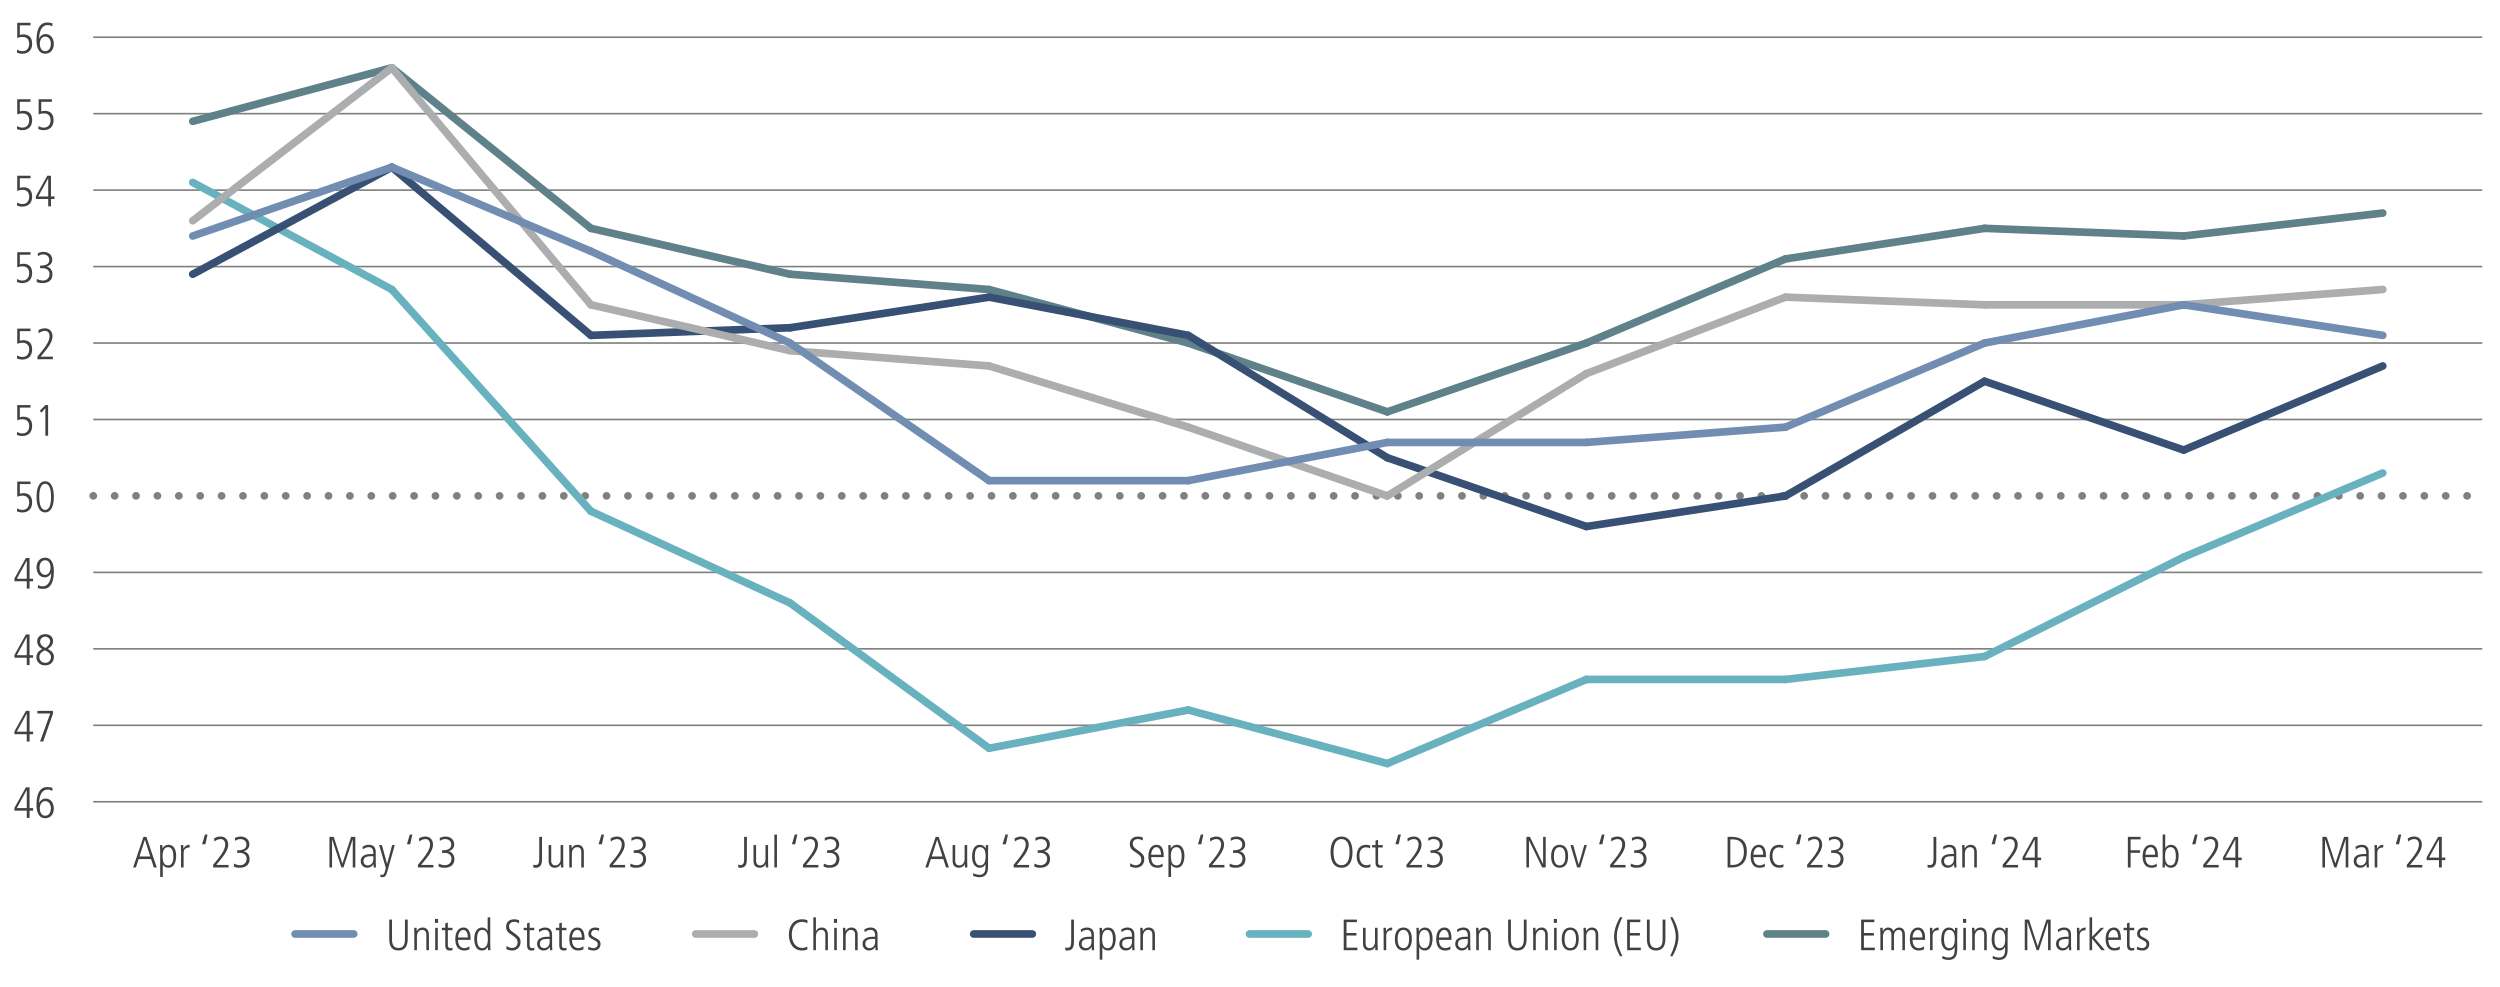 <?xml version="1.0" encoding="utf-8"?>
<!-- Generator: Adobe Illustrator 28.0.0, SVG Export Plug-In . SVG Version: 6.00 Build 0)  -->
<svg version="1.1" id="Layer_1" xmlns="http://www.w3.org/2000/svg" xmlns:xlink="http://www.w3.org/1999/xlink" x="0px" y="0px"
	 viewBox="0 0 1140 450" style="enable-background:new 0 0 1140 450;" xml:space="preserve">
<style type="text/css">
	
		.st0{fill:none;stroke:#808080;stroke-width:3.5;stroke-linecap:round;stroke-miterlimit:10;stroke-dasharray:0.024,9.728,0.024,9.728;}
	.st1{fill:none;}
	.st2{enable-background:new    ;}
	.st3{fill:#414042;}
	.st4{fill:none;stroke:#808080;stroke-width:0.75;stroke-miterlimit:10;}
	.st5{fill:none;stroke:#5E818A;stroke-width:3.5;stroke-linecap:round;stroke-miterlimit:10;}
	.st6{fill:none;stroke:#68B1BE;stroke-width:3.5;stroke-linecap:round;stroke-miterlimit:10;}
	.st7{fill:none;stroke:#375073;stroke-width:3.5;stroke-linecap:round;stroke-miterlimit:10;}
	.st8{fill:none;stroke:#ACADAF;stroke-width:3.5;stroke-linecap:round;stroke-miterlimit:10;}
	.st9{fill:none;stroke:#718DB1;stroke-width:3.5;stroke-linecap:round;stroke-miterlimit:10;}
</style>
<g id="Chart">
	<line class="st0" x1="42.52" y1="226.11" x2="1131.8" y2="226.11"/>
	<g>
		<g>
			<line class="st1" x1="42.5" y1="365.6" x2="1131.93" y2="365.6"/>
			<g>
				<g>
					<line class="st1" x1="42.5" y1="365.6" x2="42.5" y2="356.88"/>
					<line class="st1" x1="133.29" y1="365.6" x2="133.29" y2="356.88"/>
					<line class="st1" x1="224.08" y1="365.6" x2="224.08" y2="356.88"/>
					<line class="st1" x1="314.86" y1="365.6" x2="314.86" y2="356.88"/>
					<line class="st1" x1="405.65" y1="365.6" x2="405.65" y2="356.88"/>
					<line class="st1" x1="496.43" y1="365.6" x2="496.43" y2="356.88"/>
					<line class="st1" x1="587.22" y1="365.6" x2="587.22" y2="356.88"/>
					<line class="st1" x1="678" y1="365.6" x2="678" y2="356.88"/>
					<line class="st1" x1="768.79" y1="365.6" x2="768.79" y2="356.88"/>
					<line class="st1" x1="859.57" y1="365.6" x2="859.57" y2="356.88"/>
					<line class="st1" x1="950.36" y1="365.6" x2="950.36" y2="356.88"/>
					<line class="st1" x1="1041.14" y1="365.6" x2="1041.14" y2="356.88"/>
					<line class="st1" x1="1131.93" y1="365.6" x2="1131.93" y2="356.88"/>
				</g>
			</g>
		</g>
		<g>
			<g>
				<g class="st2">
					<path class="st3" d="M12.21,372.99v-3.34H6.58v-1.26l5.23-9.36h1.67v9.46h1.61v1.16h-1.61v3.34H12.21z M12.21,360.27h-0.04
						l-4.5,8.22h4.54V360.27z"/>
					<path class="st3" d="M17.87,366.11c0.51-1.18,1.63-1.96,2.95-1.96c2.4,0,3.72,2.12,3.72,4.58c0,2.4-1.42,4.4-3.95,4.4
						c-2.54,0-3.95-2.2-3.95-6.2c0-5.44,1.77-8.04,4.96-8.04c0.75,0,1.63,0.16,2.34,0.38l-0.1,1.4c-0.92-0.5-1.44-0.62-2.12-0.62
						c-2.38,0-3.76,2.24-3.91,6.06H17.87z M23.2,368.55c0-1.66-0.89-3.24-2.6-3.24c-1.38,0-2.44,1.28-2.44,3.26
						c0,2.18,1,3.4,2.44,3.4C22.12,371.97,23.2,370.73,23.2,368.55z"/>
				</g>
				<g class="st2">
					<path class="st3" d="M12.21,338.13v-3.34H6.58v-1.26l5.23-9.36h1.67v9.46h1.61v1.16h-1.61v3.34H12.21z M12.21,325.41h-0.04
						l-4.5,8.22h4.54V325.41z"/>
					<path class="st3" d="M18.28,338.13l4.62-12.8h-5.86v-1.16h7.12v1.22l-4.45,12.74H18.28z"/>
				</g>
				<g class="st2">
					<path class="st3" d="M12.21,303.27v-3.34H6.58v-1.26l5.23-9.36h1.67v9.46h1.61v1.16h-1.61v3.34H12.21z M12.21,290.54h-0.04
						l-4.5,8.22h4.54V290.54z"/>
					<path class="st3" d="M24.58,299.57c0,1.86-1.18,3.84-4.01,3.84c-2.36,0-3.97-1.58-3.97-3.78c0-1.66,1.06-2.94,2.71-3.64
						c-1.55-0.82-2.36-2.06-2.36-3.56c0-2.08,1.73-3.26,3.68-3.26c2.3,0,3.58,1.38,3.58,3.2c0,1.28-0.57,2.32-2.42,3.58
						C23.99,297.04,24.58,298.15,24.58,299.57z M17.95,299.67c0,1.46,1.1,2.58,2.71,2.58c1.34,0,2.58-0.88,2.58-2.66
						c0-1.26-0.85-2.2-2.83-3.08C18.54,297.49,17.95,298.37,17.95,299.67z M22.87,292.42c0-1.2-1.02-2.1-2.32-2.1
						c-1.16,0-2.26,0.96-2.26,2.24c0,1.2,0.92,2.32,2.54,2.9C22.28,294.45,22.87,293.36,22.87,292.42z"/>
				</g>
				<g class="st2">
					<path class="st3" d="M12.21,268.4v-3.34H6.58v-1.26l5.23-9.36h1.67v9.46h1.61v1.16h-1.61v3.34H12.21z M12.21,255.68h-0.04
						l-4.5,8.22h4.54V255.68z"/>
					<path class="st3" d="M17.34,266.76c0.79,0.46,1.32,0.62,2.12,0.62c2.36,0,3.8-2.24,3.91-6.06h-0.04
						c-0.51,1.18-1.63,1.96-2.95,1.96c-2.4,0-3.72-2.12-3.72-4.58c0-2.48,1.48-4.4,3.95-4.4c2.58,0,3.95,2.22,3.95,6.2
						c0,5.44-1.77,8.04-4.96,8.04c-0.75,0-1.63-0.16-2.34-0.38L17.34,266.76z M23.04,258.84c0-2.16-1-3.38-2.44-3.38
						c-1.53,0-2.6,1.26-2.6,3.42c0,1.66,0.88,3.24,2.6,3.24C22,262.12,23.04,260.84,23.04,258.84z"/>
				</g>
				<g class="st2">
					<path class="st3" d="M7.78,231.8c0.75,0.48,1.63,0.72,2.44,0.72c1.93,0,3.09-1.34,3.09-3.42c0-1.9-1.06-3.08-3.09-3.08
						c-0.83,0-1.46,0.12-2.36,0.5v-6.94h6.04v1.16H9.04v4.4c0.39-0.14,1-0.28,1.57-0.28c2.66,0,4.05,1.46,4.05,4.24
						c0,2.82-1.65,4.58-4.5,4.58c-0.87,0-1.51-0.12-2.44-0.54L7.78,231.8z"/>
					<path class="st3" d="M16.65,226.56c0-4.42,1.4-7.12,3.95-7.12c2.58,0,3.95,2.72,3.95,7.12c0,4.4-1.4,7.12-3.95,7.12
						C18.05,233.68,16.65,230.96,16.65,226.56z M23.28,226.56c0-3.92-0.92-5.96-2.69-5.96c-1.71,0-2.68,1.98-2.68,5.96
						c0,3.94,0.98,5.96,2.68,5.96C22.32,232.52,23.28,230.5,23.28,226.56z"/>
				</g>
				<g class="st2">
					<path class="st3" d="M7.78,196.94c0.75,0.48,1.63,0.72,2.44,0.72c1.93,0,3.09-1.34,3.09-3.42c0-1.9-1.06-3.08-3.09-3.08
						c-0.83,0-1.46,0.12-2.36,0.5v-6.94h6.04v1.16H9.04v4.4c0.39-0.14,1-0.28,1.57-0.28c2.66,0,4.05,1.46,4.05,4.24
						c0,2.82-1.65,4.58-4.5,4.58c-0.87,0-1.51-0.12-2.44-0.54L7.78,196.94z"/>
					<path class="st3" d="M20.68,198.68v-12.56l-1.83,2.08l-0.69-0.92l2.52-2.56h1.26v13.96H20.68z"/>
				</g>
				<g class="st2">
					<path class="st3" d="M7.78,162.07c0.75,0.48,1.63,0.72,2.44,0.72c1.93,0,3.09-1.34,3.09-3.42c0-1.9-1.06-3.08-3.09-3.08
						c-0.83,0-1.46,0.12-2.36,0.5v-6.94h6.04v1.16H9.04v4.4c0.39-0.14,1-0.28,1.57-0.28c2.66,0,4.05,1.46,4.05,4.24
						c0,2.82-1.65,4.58-4.5,4.58c-0.87,0-1.51-0.12-2.44-0.54L7.78,162.07z"/>
					<path class="st3" d="M17.08,163.81v-1.22l2.2-2.68c2.01-2.46,3.32-4.76,3.32-6.54c0-1.6-0.77-2.5-2.22-2.5
						c-0.87,0-1.95,0.48-2.71,1.1l-0.18-1.38c0.98-0.62,1.95-0.88,2.99-0.88c2.14,0,3.46,1.5,3.46,3.66c0,1.76-0.87,3.72-3.64,7.1
						l-1.79,2.18h5.61v1.16H17.08z"/>
				</g>
				<g class="st2">
					<path class="st3" d="M7.78,127.21c0.75,0.48,1.63,0.72,2.44,0.72c1.93,0,3.09-1.34,3.09-3.42c0-1.9-1.06-3.08-3.09-3.08
						c-0.83,0-1.46,0.12-2.36,0.5v-6.94h6.04v1.16H9.04v4.4c0.39-0.14,1-0.28,1.57-0.28c2.66,0,4.05,1.46,4.05,4.24
						c0,2.82-1.65,4.58-4.5,4.58c-0.87,0-1.51-0.12-2.44-0.54L7.78,127.21z"/>
					<path class="st3" d="M16.81,127.17c0.63,0.38,1.85,0.76,2.66,0.76c1.87,0,3.11-1.1,3.11-3c0-1.66-1.26-2.64-3.23-2.64h-1.08
						v-1.16c3.01,0,4.21-0.9,4.21-2.6c0-1.42-0.96-2.52-2.83-2.52c-0.79,0-1.59,0.28-2.34,0.82l-0.1-1.32
						c0.49-0.32,1.81-0.66,2.62-0.66c2.46,0,3.99,1.54,3.99,3.56c0,1.52-0.81,2.62-2.54,3.12v0.04c1.48,0.28,2.64,1.7,2.64,3.52
						c0,2.56-1.61,4-4.6,4c-1,0-1.79-0.14-2.62-0.56L16.81,127.17z"/>
				</g>
				<g class="st2">
					<path class="st3" d="M7.78,92.34c0.75,0.48,1.63,0.72,2.44,0.72c1.93,0,3.09-1.34,3.09-3.42c0-1.9-1.06-3.08-3.09-3.08
						c-0.83,0-1.46,0.12-2.36,0.5v-6.94h6.04v1.16H9.04v4.4c0.39-0.14,1-0.28,1.57-0.28c2.66,0,4.05,1.46,4.05,4.24
						c0,2.82-1.65,4.58-4.5,4.58c-0.87,0-1.51-0.12-2.44-0.54L7.78,92.34z"/>
					<path class="st3" d="M21.98,94.08v-3.34h-5.63v-1.26l5.23-9.36h1.67v9.46h1.61v1.16h-1.61v3.34H21.98z M21.98,81.36h-0.04
						l-4.5,8.22h4.54V81.36z"/>
				</g>
				<g class="st2">
					<path class="st3" d="M7.78,57.48c0.75,0.48,1.63,0.72,2.44,0.72c1.93,0,3.09-1.34,3.09-3.42c0-1.9-1.06-3.08-3.09-3.08
						c-0.83,0-1.46,0.12-2.36,0.5v-6.94h6.04v1.16H9.04v4.4c0.39-0.14,1-0.28,1.57-0.28c2.66,0,4.05,1.46,4.05,4.24
						c0,2.82-1.65,4.58-4.5,4.58c-0.87,0-1.51-0.12-2.44-0.54L7.78,57.48z"/>
					<path class="st3" d="M17.54,57.48c0.75,0.48,1.63,0.72,2.44,0.72c1.93,0,3.09-1.34,3.09-3.42c0-1.9-1.06-3.08-3.09-3.08
						c-0.83,0-1.46,0.12-2.36,0.5v-6.94h6.04v1.16h-4.86v4.4c0.39-0.14,1-0.28,1.57-0.28c2.66,0,4.05,1.46,4.05,4.24
						c0,2.82-1.65,4.58-4.5,4.58c-0.87,0-1.51-0.12-2.44-0.54L17.54,57.48z"/>
				</g>
				<g class="st2">
					<path class="st3" d="M7.78,22.62c0.75,0.48,1.63,0.72,2.44,0.72c1.93,0,3.09-1.34,3.09-3.42c0-1.9-1.06-3.08-3.09-3.08
						c-0.83,0-1.46,0.12-2.36,0.5V10.4h6.04v1.16H9.04v4.4c0.39-0.14,1-0.28,1.57-0.28c2.66,0,4.05,1.46,4.05,4.24
						c0,2.82-1.65,4.58-4.5,4.58c-0.87,0-1.51-0.12-2.44-0.54L7.78,22.62z"/>
					<path class="st3" d="M17.87,17.48c0.51-1.18,1.63-1.96,2.95-1.96c2.4,0,3.72,2.12,3.72,4.58c0,2.4-1.42,4.4-3.95,4.4
						c-2.54,0-3.95-2.2-3.95-6.2c0-5.44,1.77-8.04,4.96-8.04c0.75,0,1.63,0.16,2.34,0.38l-0.1,1.4c-0.92-0.5-1.44-0.62-2.12-0.62
						c-2.38,0-3.76,2.24-3.91,6.06H17.87z M23.2,19.92c0-1.66-0.89-3.24-2.6-3.24c-1.38,0-2.44,1.28-2.44,3.26
						c0,2.18,1,3.4,2.44,3.4C22.12,23.34,23.2,22.1,23.2,19.92z"/>
				</g>
			</g>
			<line class="st1" x1="42.5" y1="365.6" x2="42.5" y2="16.97"/>
			<g>
				<g>
					<line class="st4" x1="42.5" y1="365.6" x2="1131.93" y2="365.6"/>
					<line class="st4" x1="42.5" y1="330.74" x2="1131.93" y2="330.74"/>
					<line class="st4" x1="42.5" y1="295.87" x2="1131.93" y2="295.87"/>
					<line class="st4" x1="42.5" y1="261.01" x2="1131.93" y2="261.01"/>
					<line class="st1" x1="42.5" y1="226.15" x2="1131.93" y2="226.15"/>
					<line class="st4" x1="42.5" y1="191.28" x2="1131.93" y2="191.28"/>
					<line class="st4" x1="42.5" y1="156.42" x2="1131.93" y2="156.42"/>
					<line class="st4" x1="42.5" y1="121.56" x2="1131.93" y2="121.56"/>
					<line class="st4" x1="42.5" y1="86.69" x2="1131.93" y2="86.69"/>
					<line class="st4" x1="42.5" y1="51.83" x2="1131.93" y2="51.83"/>
					<line class="st4" x1="42.5" y1="16.97" x2="1131.93" y2="16.97"/>
				</g>
			</g>
		</g>
		<g>
			<g>
				<g>
					<line class="st1" x1="134.91" y1="226.15" x2="44.12" y2="226.15"/>
					<line class="st1" x1="225.69" y1="226.15" x2="134.91" y2="226.15"/>
					<line class="st1" x1="316.48" y1="226.15" x2="225.69" y2="226.15"/>
					<line class="st1" x1="407.26" y1="226.15" x2="316.48" y2="226.15"/>
					<line class="st1" x1="498.05" y1="226.15" x2="407.26" y2="226.15"/>
					<line class="st1" x1="588.83" y1="226.15" x2="498.05" y2="226.15"/>
					<line class="st1" x1="679.62" y1="226.15" x2="588.83" y2="226.15"/>
					<line class="st1" x1="770.4" y1="226.15" x2="679.62" y2="226.15"/>
					<line class="st1" x1="861.19" y1="226.15" x2="770.4" y2="226.15"/>
					<line class="st1" x1="951.97" y1="226.15" x2="861.19" y2="226.15"/>
					<line class="st1" x1="1129.96" y1="226.15" x2="951.97" y2="226.15"/>
				</g>
			</g>
			<g>
				<line class="st5" x1="805.73" y1="425.9" x2="832.46" y2="425.9"/>
				<g>
					<line class="st5" x1="178.68" y1="30.91" x2="87.9" y2="55.32"/>
					<line class="st5" x1="269.47" y1="104.13" x2="178.68" y2="30.91"/>
					<line class="st5" x1="360.25" y1="125.04" x2="269.47" y2="104.13"/>
					<line class="st5" x1="451.04" y1="132.02" x2="360.25" y2="125.04"/>
					<line class="st5" x1="541.82" y1="156.42" x2="451.04" y2="132.02"/>
					<line class="st5" x1="632.61" y1="187.8" x2="541.82" y2="156.42"/>
					<line class="st5" x1="723.39" y1="156.42" x2="632.61" y2="187.8"/>
					<line class="st5" x1="814.18" y1="118.07" x2="723.39" y2="156.42"/>
					<line class="st5" x1="904.97" y1="104.13" x2="814.18" y2="118.07"/>
					<line class="st5" x1="995.75" y1="107.61" x2="904.97" y2="104.13"/>
					<line class="st5" x1="1086.54" y1="97.15" x2="995.75" y2="107.61"/>
				</g>
			</g>
			<g>
				<line class="st6" x1="569.78" y1="425.9" x2="596.52" y2="425.9"/>
				<g>
					<line class="st6" x1="178.68" y1="132.02" x2="87.9" y2="83.21"/>
					<line class="st6" x1="269.47" y1="233.12" x2="178.68" y2="132.02"/>
					<line class="st6" x1="360.25" y1="274.96" x2="269.47" y2="233.12"/>
					<line class="st6" x1="451.04" y1="341.2" x2="360.25" y2="274.96"/>
					<line class="st6" x1="541.82" y1="323.76" x2="451.04" y2="341.2"/>
					<line class="st6" x1="632.61" y1="348.17" x2="541.82" y2="323.76"/>
					<line class="st6" x1="723.39" y1="309.82" x2="632.61" y2="348.17"/>
					<line class="st6" x1="814.18" y1="309.82" x2="723.39" y2="309.82"/>
					<line class="st6" x1="904.97" y1="299.36" x2="814.18" y2="309.82"/>
					<line class="st6" x1="995.75" y1="254.04" x2="904.97" y2="299.36"/>
					<line class="st6" x1="1086.54" y1="215.69" x2="995.75" y2="254.04"/>
				</g>
			</g>
			<g>
				<line class="st7" x1="444" y1="425.9" x2="470.73" y2="425.9"/>
				<g>
					<line class="st7" x1="178.68" y1="76.24" x2="87.9" y2="125.04"/>
					<line class="st7" x1="269.47" y1="152.93" x2="178.68" y2="76.24"/>
					<line class="st7" x1="360.25" y1="149.45" x2="269.47" y2="152.93"/>
					<line class="st7" x1="451.04" y1="135.5" x2="360.25" y2="149.45"/>
					<line class="st7" x1="541.82" y1="152.93" x2="451.04" y2="135.5"/>
					<line class="st7" x1="632.61" y1="208.72" x2="541.82" y2="152.93"/>
					<line class="st7" x1="723.39" y1="240.09" x2="632.61" y2="208.72"/>
					<line class="st7" x1="814.18" y1="226.15" x2="723.39" y2="240.09"/>
					<line class="st7" x1="904.97" y1="173.85" x2="814.18" y2="226.15"/>
					<line class="st7" x1="995.75" y1="205.23" x2="904.97" y2="173.85"/>
					<line class="st7" x1="1086.54" y1="166.88" x2="995.75" y2="205.23"/>
				</g>
			</g>
			<g>
				<line class="st8" x1="317.25" y1="425.9" x2="343.98" y2="425.9"/>
				<g>
					<line class="st8" x1="178.68" y1="30.91" x2="87.9" y2="100.64"/>
					<line class="st8" x1="269.47" y1="138.99" x2="178.68" y2="30.91"/>
					<line class="st8" x1="360.25" y1="159.91" x2="269.47" y2="138.99"/>
					<line class="st8" x1="451.04" y1="166.88" x2="360.25" y2="159.91"/>
					<line class="st8" x1="541.82" y1="194.77" x2="451.04" y2="166.88"/>
					<line class="st8" x1="632.61" y1="226.15" x2="541.82" y2="194.77"/>
					<line class="st8" x1="723.39" y1="170.37" x2="632.61" y2="226.15"/>
					<line class="st8" x1="814.18" y1="135.5" x2="723.39" y2="170.37"/>
					<line class="st8" x1="904.97" y1="138.99" x2="814.18" y2="135.5"/>
					<line class="st8" x1="995.75" y1="138.99" x2="904.97" y2="138.99"/>
					<line class="st8" x1="1086.54" y1="132.02" x2="995.75" y2="138.99"/>
				</g>
			</g>
			<g>
				<line class="st9" x1="134.55" y1="425.9" x2="161.28" y2="425.9"/>
				<g>
					<line class="st9" x1="178.68" y1="76.24" x2="87.9" y2="107.61"/>
					<line class="st9" x1="269.47" y1="114.58" x2="178.68" y2="76.24"/>
					<line class="st9" x1="360.25" y1="156.42" x2="269.47" y2="114.58"/>
					<line class="st9" x1="451.04" y1="219.17" x2="360.25" y2="156.42"/>
					<line class="st9" x1="541.82" y1="219.17" x2="451.04" y2="219.17"/>
					<line class="st9" x1="632.61" y1="201.74" x2="541.82" y2="219.17"/>
					<line class="st9" x1="723.39" y1="201.74" x2="632.61" y2="201.74"/>
					<line class="st9" x1="814.18" y1="194.77" x2="723.39" y2="201.74"/>
					<line class="st9" x1="904.97" y1="156.42" x2="814.18" y2="194.77"/>
					<line class="st9" x1="995.75" y1="138.99" x2="904.97" y2="156.42"/>
					<line class="st9" x1="1086.54" y1="152.93" x2="995.75" y2="138.99"/>
				</g>
			</g>
		</g>
		<g>
			<g class="st2">
				<path class="st3" d="M848.68,433.29v-13.96h6.02v1.16h-4.76v4.96h4.54v1.16h-4.54v5.52h4.98v1.16H848.68z"/>
				<path class="st3" d="M867.48,433.29v-6.96c0-1.66-0.65-2.3-1.65-2.3c-1.4,0-2.18,1.16-2.18,2.68v6.58h-1.18v-7.16
					c0-1.22-0.57-2.1-1.57-2.1c-1.32,0-2.26,1.32-2.26,2.92v6.34h-1.18v-7.04c0.02-0.88-0.08-2.5-0.08-3.16h1.1
					c0.04,0.28,0.06,0.94,0.08,1.5h0.04c0.47-1.04,1.34-1.64,2.42-1.64c1.14,0,1.91,0.46,2.36,1.64c0.71-1.12,1.55-1.64,2.58-1.64
					c1.77,0,2.69,1.3,2.69,3.24v7.1H867.48z"/>
				<path class="st3" d="M877.37,432.85c-0.75,0.42-1.53,0.58-2.42,0.58c-2.6,0-4.07-1.76-4.07-5.26c0-3.68,1.83-5.22,3.68-5.22
					c2.99,0,3.32,3.06,3.32,5.62h-5.74c0,2.46,1.08,3.78,2.93,3.78c0.67,0,1.67-0.34,2.24-0.84L877.37,432.85z M876.61,427.49
					c0-2.16-0.81-3.46-2.12-3.46c-1.34,0-2.32,1.6-2.36,3.46H876.61z"/>
				<path class="st3" d="M880.1,433.29v-7.24c0-0.34-0.04-1.34-0.08-2.96h1.1l0.08,1.62h0.04c0.57-1.14,1.34-1.76,2.71-1.76H884
					v1.24c-1.93,0-2.73,0.9-2.73,2.6v6.5H880.1z"/>
				<path class="st3" d="M891.3,431.89h-0.04c-0.63,1.04-1.4,1.54-2.62,1.54c-2.2,0-3.44-2.26-3.44-4.86c0-3.7,1.24-5.62,3.5-5.62
					c1.3,0,2.1,0.58,2.73,1.64h0.04v-1.5h1.1c0,0.08-0.08,1.96-0.08,3v7.06c0,2.94-1.26,4.58-3.88,4.58c-1.02,0-1.36-0.1-2.95-0.56
					l0.08-1.3c0.83,0.48,2.03,0.78,2.87,0.78c1.77,0,2.71-1.18,2.71-3.28V431.89z M891.39,428.07c0-2.62-0.85-4.04-2.56-4.04
					c-1.53,0-2.36,1.36-2.36,4.18c0,2.7,0.81,4.14,2.38,4.14C890.55,432.35,891.39,431.09,891.39,428.07z"/>
				<path class="st3" d="M895.15,420.83v-1.8h1.42v1.8H895.15z M895.27,433.29v-10.2h1.18v10.2H895.27z"/>
				<path class="st3" d="M904.79,433.29v-6.96c0-0.74-0.08-2.3-1.93-2.3c-1.44,0-2.36,1.38-2.36,2.86v6.4h-1.18v-7.06
					c0-0.94-0.08-2.58-0.08-3.14h1.1c0.04,0.34,0.06,0.92,0.08,1.5h0.04c0.57-1.1,1.48-1.64,2.64-1.64c2.89,0,2.87,2.88,2.87,3.44
					v6.9H904.79z"/>
				<path class="st3" d="M914.29,431.89h-0.04c-0.63,1.04-1.4,1.54-2.62,1.54c-2.2,0-3.44-2.26-3.44-4.86c0-3.7,1.24-5.62,3.5-5.62
					c1.3,0,2.1,0.58,2.73,1.64h0.04v-1.5h1.1c0,0.08-0.08,1.96-0.08,3v7.06c0,2.94-1.26,4.58-3.88,4.58c-1.02,0-1.36-0.1-2.95-0.56
					l0.08-1.3c0.83,0.48,2.03,0.78,2.87,0.78c1.77,0,2.71-1.18,2.71-3.28V431.89z M914.38,428.07c0-2.62-0.85-4.04-2.56-4.04
					c-1.53,0-2.36,1.36-2.36,4.18c0,2.7,0.81,4.14,2.38,4.14C913.54,432.35,914.38,431.09,914.38,428.07z"/>
				<path class="st3" d="M933.91,433.29v-12.8h-0.04l-4.19,12.8h-0.96l-4.21-12.8h-0.04v12.8h-1.18v-13.96h1.93l3.95,12.12h0.04
					l3.95-12.12h1.93v13.96H933.91z"/>
				<path class="st3" d="M943.47,433.29l-0.08-1.46h-0.04c-0.71,1.12-1.59,1.6-2.89,1.6c-1.63,0-2.91-1.3-2.91-2.98
					c0-3.2,3.48-3.3,5-3.3h0.75v-0.24c0-2.16-0.71-2.88-2.16-2.88c-0.88,0-1.79,0.4-2.6,1.04l-0.18-1.22c1.3-0.74,2.01-0.9,2.85-0.9
					c2.05,0,3.19,1.12,3.19,3.3v4.9c0,0.34,0.02,0.88,0.12,2.14H943.47z M943.31,428.15c-2.54,0-4.5,0.04-4.5,2.3
					c0,1.04,0.79,1.9,1.91,1.9c1.49,0,2.58-1.08,2.58-2.92V428.15z"/>
				<path class="st3" d="M947.13,433.29v-7.24c0-0.34-0.04-1.34-0.08-2.96h1.1l0.08,1.62h0.04c0.57-1.14,1.34-1.76,2.71-1.76h0.06
					v1.24c-1.93,0-2.73,0.9-2.73,2.6v6.5H947.13z"/>
			</g>
			<g class="st2">
				<path class="st3" d="M958.26,433.29l-4.21-5.18h-0.04v5.18h-1.18v-15h1.18v8.9l3.93-4.1h1.5l-4.39,4.52l4.8,5.68H958.26z"/>
			</g>
			<g class="st2">
				<path class="st3" d="M966.65,432.85c-0.75,0.42-1.53,0.58-2.42,0.58c-2.6,0-4.07-1.76-4.07-5.26c0-3.68,1.83-5.22,3.68-5.22
					c2.99,0,3.32,3.06,3.32,5.62h-5.74c0,2.46,1.08,3.78,2.93,3.78c0.67,0,1.67-0.34,2.24-0.84L966.65,432.85z M965.89,427.49
					c0-2.16-0.81-3.46-2.12-3.46c-1.34,0-2.32,1.6-2.36,3.46H965.89z"/>
				<path class="st3" d="M973.2,433.29c-0.33,0.1-0.77,0.14-1.34,0.14c-1.3,0-1.95-0.84-1.95-2.28v-6.98h-1.55v-1.08h1.55v-2.04
					l1.18-0.36v2.4h2.12v1.08h-2.12v6.7c0,1.02,0.33,1.48,1.14,1.48c0.41,0,0.63-0.04,0.98-0.22V433.29z"/>
				<path class="st3" d="M974.54,431.65c0.63,0.4,1.61,0.7,2.36,0.7c1.06,0,1.91-0.76,1.91-1.76c0-0.86-0.37-1.26-1.99-2.06
					c-1.65-0.8-2.3-1.4-2.3-2.76c0-1.8,1.48-2.82,3.05-2.82c0.49,0,1.14,0.08,1.91,0.3l-0.16,1.2c-0.57-0.22-1.1-0.42-1.77-0.42
					c-1.06,0-1.77,0.74-1.77,1.64c0,0.8,0.29,1.1,1.42,1.7c1.73,0.92,2.87,1.4,2.87,3.1c0,1.82-1.28,2.96-3.09,2.96
					c-0.92,0-1.71-0.14-2.6-0.48L974.54,431.65z"/>
			</g>
			<g class="st2">
				<path class="st3" d="M612.73,433.29v-13.96h6.02v1.16H614v4.96h4.54v1.16H614v5.52h4.98v1.16H612.73z"/>
				<path class="st3" d="M627.16,433.29c-0.06-0.54-0.08-1.02-0.08-1.5h-0.04c-0.35,0.94-1.4,1.64-2.64,1.64
					c-1.89,0-2.87-1.2-2.87-3.14v-7.2h1.18v6.96c0,1.6,0.65,2.3,1.93,2.3c1.46,0,2.36-1.4,2.36-2.84v-6.42h1.18v7.24
					c0,0.34,0.04,1.56,0.08,2.96H627.16z"/>
				<path class="st3" d="M630.94,433.29v-7.24c0-0.34-0.04-1.34-0.08-2.96h1.1l0.08,1.62h0.04c0.57-1.14,1.34-1.76,2.71-1.76h0.06
					v1.24c-1.93,0-2.73,0.9-2.73,2.6v6.5H630.94z"/>
				<path class="st3" d="M636.05,428.19c0-3.26,1.34-5.24,3.88-5.24c2.54,0,3.88,1.98,3.88,5.24c0,3.34-1.36,5.24-3.88,5.24
					S636.05,431.53,636.05,428.19z M642.56,428.19c0-2.74-0.94-4.16-2.64-4.16c-1.65,0-2.6,1.38-2.6,4.16c0,2.8,0.94,4.16,2.62,4.16
					C641.64,432.35,642.56,430.93,642.56,428.19z"/>
				<path class="st3" d="M645.96,437.62v-11.52c0-0.62,0-1.14-0.08-3h1.1v1.5h0.04c0.71-1.06,1.53-1.64,2.73-1.64
					c3.42,0,3.5,4.28,3.5,4.92c0,2.98-1,5.56-3.44,5.56c-1.24,0-2.12-0.52-2.62-1.42h-0.04v5.6H645.96z M651.98,428.21
					c0-2.82-0.83-4.18-2.38-4.18c-1.61,0-2.54,1.32-2.54,4.06c0,3.3,0.98,4.26,2.54,4.26C651.21,432.35,651.98,430.87,651.98,428.21
					z"/>
				<path class="st3" d="M661.4,432.85c-0.75,0.42-1.53,0.58-2.42,0.58c-2.6,0-4.07-1.76-4.07-5.26c0-3.68,1.83-5.22,3.68-5.22
					c2.99,0,3.32,3.06,3.32,5.62h-5.74c0,2.46,1.08,3.78,2.93,3.78c0.67,0,1.67-0.34,2.24-0.84L661.4,432.85z M660.65,427.49
					c0-2.16-0.81-3.46-2.12-3.46c-1.34,0-2.32,1.6-2.36,3.46H660.65z"/>
				<path class="st3" d="M669.5,433.29l-0.08-1.46h-0.04c-0.71,1.12-1.59,1.6-2.89,1.6c-1.63,0-2.91-1.3-2.91-2.98
					c0-3.2,3.48-3.3,5-3.3h0.75v-0.24c0-2.16-0.71-2.88-2.16-2.88c-0.88,0-1.79,0.4-2.6,1.04l-0.18-1.22c1.3-0.74,2.01-0.9,2.85-0.9
					c2.05,0,3.19,1.12,3.19,3.3v4.9c0,0.34,0.02,0.88,0.12,2.14H669.5z M669.33,428.15c-2.54,0-4.5,0.04-4.5,2.3
					c0,1.04,0.79,1.9,1.91,1.9c1.49,0,2.58-1.08,2.58-2.92V428.15z"/>
				<path class="st3" d="M678.63,433.29v-6.96c0-0.74-0.08-2.3-1.93-2.3c-1.44,0-2.36,1.38-2.36,2.86v6.4h-1.18v-7.06
					c0-0.94-0.08-2.58-0.08-3.14h1.1c0.04,0.34,0.06,0.92,0.08,1.5h0.04c0.57-1.1,1.48-1.64,2.64-1.64c2.89,0,2.87,2.88,2.87,3.44
					v6.9H678.63z"/>
				<path class="st3" d="M694.87,419.33h1.26v8.94c0,3.3-1.42,5.16-4.21,5.16c-2.85,0-4.21-1.72-4.21-5.16v-8.94h1.26v8.92
					c0,2.8,0.94,4.02,2.95,4.02s2.95-1.22,2.95-4.02V419.33z"/>
				<path class="st3" d="M704.61,433.29v-6.96c0-0.74-0.08-2.3-1.93-2.3c-1.44,0-2.36,1.38-2.36,2.86v6.4h-1.18v-7.06
					c0-0.94-0.08-2.58-0.08-3.14h1.1c0.04,0.34,0.06,0.92,0.08,1.5h0.04c0.57-1.1,1.48-1.64,2.64-1.64c2.89,0,2.87,2.88,2.87,3.44
					v6.9H704.61z"/>
				<path class="st3" d="M708.54,420.83v-1.8h1.42v1.8H708.54z M708.66,433.29v-10.2h1.18v10.2H708.66z"/>
				<path class="st3" d="M712.16,428.19c0-3.26,1.34-5.24,3.88-5.24c2.54,0,3.88,1.98,3.88,5.24c0,3.34-1.36,5.24-3.88,5.24
					S712.16,431.53,712.16,428.19z M718.67,428.19c0-2.74-0.94-4.16-2.64-4.16c-1.65,0-2.6,1.38-2.6,4.16c0,2.8,0.94,4.16,2.62,4.16
					C717.76,432.35,718.67,430.93,718.67,428.19z"/>
				<path class="st3" d="M727.62,433.29v-6.96c0-0.74-0.08-2.3-1.93-2.3c-1.44,0-2.36,1.38-2.36,2.86v6.4h-1.18v-7.06
					c0-0.94-0.08-2.58-0.08-3.14h1.1c0.04,0.34,0.06,0.92,0.08,1.5h0.04c0.57-1.1,1.48-1.64,2.64-1.64c2.89,0,2.87,2.88,2.87,3.44
					v6.9H727.62z"/>
				<path class="st3" d="M738.8,436.09c-1.87-3.18-2.79-6.24-2.79-8.96c0-2.74,0.92-5.82,2.79-8.96l0.98,0.12
					c-1.85,3.92-2.5,6.26-2.5,8.84c0,2.6,0.69,5.04,2.5,8.84L738.8,436.09z"/>
				<path class="st3" d="M741.97,433.29v-13.96h6.02v1.16h-4.76v4.96h4.54v1.16h-4.54v5.52h4.98v1.16H741.97z"/>
				<path class="st3" d="M758.16,419.33h1.26v8.94c0,3.3-1.42,5.16-4.21,5.16c-2.85,0-4.21-1.72-4.21-5.16v-8.94h1.26v8.92
					c0,2.8,0.94,4.02,2.95,4.02s2.95-1.22,2.95-4.02V419.33z"/>
				<path class="st3" d="M761.62,435.97c1.79-3.78,2.5-6.28,2.5-8.84c0-2.54-0.65-4.9-2.5-8.84l0.98-0.12
					c1.85,3.12,2.79,6.18,2.79,8.96c0,2.78-0.98,5.9-2.79,8.96L761.62,435.97z"/>
			</g>
			<g class="st2">
				<path class="st3" d="M485.75,431.97c0.45,0.18,0.57,0.22,0.96,0.22c1.18,0,1.75-0.56,1.75-2.66v-10.2h1.26v10.22
					c0,2.88-1.04,3.88-2.97,3.88c-0.39,0-0.67-0.06-1-0.14V431.97z"/>
			</g>
			<g class="st2">
				<path class="st3" d="M497.9,433.29l-0.08-1.46h-0.04c-0.71,1.12-1.59,1.6-2.89,1.6c-1.63,0-2.91-1.3-2.91-2.98
					c0-3.2,3.48-3.3,5-3.3h0.75v-0.24c0-2.16-0.71-2.88-2.16-2.88c-0.88,0-1.79,0.4-2.6,1.04l-0.18-1.22c1.3-0.74,2.01-0.9,2.85-0.9
					c2.05,0,3.19,1.12,3.19,3.3v4.9c0,0.34,0.02,0.88,0.12,2.14H497.9z M497.73,428.15c-2.54,0-4.5,0.04-4.5,2.3
					c0,1.04,0.79,1.9,1.91,1.9c1.49,0,2.58-1.08,2.58-2.92V428.15z"/>
				<path class="st3" d="M501.48,437.62v-11.52c0-0.62,0-1.14-0.08-3h1.1v1.5h0.04c0.71-1.06,1.53-1.64,2.73-1.64
					c3.42,0,3.5,4.28,3.5,4.92c0,2.98-1,5.56-3.44,5.56c-1.24,0-2.12-0.52-2.62-1.42h-0.04v5.6H501.48z M507.5,428.21
					c0-2.82-0.83-4.18-2.38-4.18c-1.61,0-2.54,1.32-2.54,4.06c0,3.3,0.98,4.26,2.54,4.26C506.73,432.35,507.5,430.87,507.5,428.21z"
					/>
				<path class="st3" d="M516.35,433.29l-0.08-1.46h-0.04c-0.71,1.12-1.59,1.6-2.89,1.6c-1.63,0-2.91-1.3-2.91-2.98
					c0-3.2,3.48-3.3,5-3.3h0.75v-0.24c0-2.16-0.71-2.88-2.16-2.88c-0.88,0-1.79,0.4-2.6,1.04l-0.18-1.22c1.3-0.74,2.01-0.9,2.85-0.9
					c2.05,0,3.19,1.12,3.19,3.3v4.9c0,0.34,0.02,0.88,0.12,2.14H516.35z M516.19,428.15c-2.54,0-4.5,0.04-4.5,2.3
					c0,1.04,0.79,1.9,1.91,1.9c1.49,0,2.58-1.08,2.58-2.92V428.15z"/>
				<path class="st3" d="M525.48,433.29v-6.96c0-0.74-0.08-2.3-1.93-2.3c-1.44,0-2.36,1.38-2.36,2.86v6.4h-1.18v-7.06
					c0-0.94-0.08-2.58-0.08-3.14h1.1c0.04,0.34,0.06,0.92,0.08,1.5h0.04c0.57-1.1,1.48-1.64,2.64-1.64c2.89,0,2.87,2.88,2.87,3.44
					v6.9H525.48z"/>
			</g>
			<g class="st2">
				<path class="st3" d="M368.17,432.99c-0.67,0.26-1.55,0.44-2.42,0.44c-3.82,0-6.02-2.96-6.02-7.2c0-3.88,1.93-7.04,6.08-7.04
					c0.96,0,1.81,0.2,2.4,0.46l-0.06,1.4c-0.57-0.4-1.57-0.7-2.4-0.7c-1.73,0-4.68,1.04-4.68,5.96c0,3.82,2.14,5.96,4.66,5.96
					c0.75,0,1.38-0.12,2.38-0.62L368.17,432.99z"/>
				<path class="st3" d="M376.35,433.29v-6.96c0-1.62-0.67-2.3-1.91-2.3c-1.48,0-2.38,1.36-2.38,2.92v6.34h-1.18v-15h1.18v6.3h0.04
					c0.49-1.04,1.42-1.64,2.56-1.64c1.91,0,2.87,1.26,2.87,3.44v6.9H376.35z"/>
				<path class="st3" d="M380.28,420.83v-1.8h1.42v1.8H380.28z M380.4,433.29v-10.2h1.18v10.2H380.4z"/>
				<path class="st3" d="M389.92,433.29v-6.96c0-0.74-0.08-2.3-1.93-2.3c-1.44,0-2.36,1.38-2.36,2.86v6.4h-1.18v-7.06
					c0-0.94-0.08-2.58-0.08-3.14h1.1c0.04,0.34,0.06,0.92,0.08,1.5h0.04c0.57-1.1,1.48-1.64,2.64-1.64c2.89,0,2.87,2.88,2.87,3.44
					v6.9H389.92z"/>
				<path class="st3" d="M399.24,433.29l-0.08-1.46h-0.04c-0.71,1.12-1.59,1.6-2.89,1.6c-1.63,0-2.91-1.3-2.91-2.98
					c0-3.2,3.48-3.3,5-3.3h0.75v-0.24c0-2.16-0.71-2.88-2.16-2.88c-0.88,0-1.79,0.4-2.6,1.04l-0.18-1.22c1.3-0.74,2.01-0.9,2.85-0.9
					c2.05,0,3.19,1.12,3.19,3.3v4.9c0,0.34,0.02,0.88,0.12,2.14H399.24z M399.08,428.15c-2.54,0-4.5,0.04-4.5,2.3
					c0,1.04,0.79,1.9,1.91,1.9c1.49,0,2.58-1.08,2.58-2.92V428.15z"/>
			</g>
			<g class="st2">
				<path class="st3" d="M184.66,419.33h1.26v8.94c0,3.3-1.42,5.16-4.21,5.16c-2.85,0-4.21-1.72-4.21-5.16v-8.94h1.26v8.92
					c0,2.8,0.94,4.02,2.95,4.02s2.95-1.22,2.95-4.02V419.33z"/>
				<path class="st3" d="M194.41,433.29v-6.96c0-0.74-0.08-2.3-1.93-2.3c-1.44,0-2.36,1.38-2.36,2.86v6.4h-1.18v-7.06
					c0-0.94-0.08-2.58-0.08-3.14h1.1c0.04,0.34,0.06,0.92,0.08,1.5h0.04c0.57-1.1,1.48-1.64,2.64-1.64c2.89,0,2.87,2.88,2.87,3.44
					v6.9H194.41z"/>
				<path class="st3" d="M198.33,420.83v-1.8h1.42v1.8H198.33z M198.46,433.29v-10.2h1.18v10.2H198.46z"/>
				<path class="st3" d="M206.33,433.29c-0.33,0.1-0.77,0.14-1.34,0.14c-1.3,0-1.95-0.84-1.95-2.28v-6.98h-1.55v-1.08h1.55v-2.04
					l1.18-0.36v2.4h2.12v1.08h-2.12v6.7c0,1.02,0.33,1.48,1.14,1.48c0.41,0,0.63-0.04,0.98-0.22V433.29z"/>
				<path class="st3" d="M214.1,432.85c-0.75,0.42-1.53,0.58-2.42,0.58c-2.6,0-4.07-1.76-4.07-5.26c0-3.68,1.83-5.22,3.68-5.22
					c2.99,0,3.32,3.06,3.32,5.62h-5.74c0,2.46,1.08,3.78,2.93,3.78c0.67,0,1.67-0.34,2.24-0.84L214.1,432.85z M213.35,427.49
					c0-2.16-0.81-3.46-2.12-3.46c-1.34,0-2.32,1.6-2.36,3.46H213.35z"/>
				<path class="st3" d="M222.54,433.29v-1.4h-0.04c-0.88,1.12-1.59,1.54-2.73,1.54c-2.26,0-3.5-1.92-3.5-5.6
					c0-2.6,1.2-4.88,3.44-4.88c1.3,0,2.07,0.5,2.62,1.46h0.04v-6.12h1.18v11.62c0,0.54,0,1.52,0.08,3.38H222.54z M222.46,428.29
					c0-1.64-0.12-4.26-2.54-4.26c-1.53,0-2.38,1.34-2.38,4.16c0,2.82,0.87,4.16,2.36,4.16
					C221.61,432.35,222.46,430.93,222.46,428.29z"/>
				<path class="st3" d="M230.97,431.33c0.73,0.64,1.69,0.94,2.5,0.94c1.71,0,2.56-1.24,2.56-2.52c0-1.26-0.57-2.02-2.07-3
					c-2.58-1.66-3.17-2.42-3.17-4.18c0-2.18,1.55-3.38,3.72-3.38c0.65,0,1.38,0.12,2.22,0.44l-0.06,1.4
					c-0.9-0.56-1.53-0.68-2.26-0.68c-1.2,0-2.28,0.74-2.28,2.04c0,1.6,1.2,2.24,1.95,2.8c2.56,1.86,3.29,2.46,3.29,4.38
					c0,2.26-1.59,3.86-3.8,3.86c-0.98,0-2.05-0.26-2.68-0.66L230.97,431.33z"/>
				<path class="st3" d="M243.62,433.29c-0.33,0.1-0.77,0.14-1.34,0.14c-1.3,0-1.95-0.84-1.95-2.28v-6.98h-1.55v-1.08h1.55v-2.04
					l1.18-0.36v2.4h2.12v1.08h-2.12v6.7c0,1.02,0.33,1.48,1.14,1.48c0.41,0,0.63-0.04,0.98-0.22V433.29z"/>
				<path class="st3" d="M250.82,433.29l-0.08-1.46h-0.04c-0.71,1.12-1.59,1.6-2.89,1.6c-1.63,0-2.91-1.3-2.91-2.98
					c0-3.2,3.48-3.3,5-3.3h0.75v-0.24c0-2.16-0.71-2.88-2.16-2.88c-0.87,0-1.79,0.4-2.6,1.04l-0.18-1.22c1.3-0.74,2.01-0.9,2.85-0.9
					c2.05,0,3.19,1.12,3.19,3.3v4.9c0,0.34,0.02,0.88,0.12,2.14H250.82z M250.66,428.15c-2.54,0-4.5,0.04-4.5,2.3
					c0,1.04,0.79,1.9,1.91,1.9c1.48,0,2.58-1.08,2.58-2.92V428.15z"/>
				<path class="st3" d="M258.31,433.29c-0.33,0.1-0.77,0.14-1.34,0.14c-1.3,0-1.95-0.84-1.95-2.28v-6.98h-1.55v-1.08h1.55v-2.04
					l1.18-0.36v2.4h2.12v1.08h-2.12v6.7c0,1.02,0.33,1.48,1.14,1.48c0.41,0,0.63-0.04,0.98-0.22V433.29z"/>
				<path class="st3" d="M266.08,432.85c-0.75,0.42-1.53,0.58-2.42,0.58c-2.6,0-4.07-1.76-4.07-5.26c0-3.68,1.83-5.22,3.68-5.22
					c2.99,0,3.32,3.06,3.32,5.62h-5.74c0,2.46,1.08,3.78,2.93,3.78c0.67,0,1.67-0.34,2.24-0.84L266.08,432.85z M265.33,427.49
					c0-2.16-0.81-3.46-2.12-3.46c-1.34,0-2.32,1.6-2.36,3.46H265.33z"/>
				<path class="st3" d="M268.32,431.65c0.63,0.4,1.61,0.7,2.36,0.7c1.06,0,1.91-0.76,1.91-1.76c0-0.86-0.37-1.26-1.99-2.06
					c-1.65-0.8-2.3-1.4-2.3-2.76c0-1.8,1.48-2.82,3.05-2.82c0.49,0,1.14,0.08,1.91,0.3l-0.16,1.2c-0.57-0.22-1.1-0.42-1.77-0.42
					c-1.06,0-1.77,0.74-1.77,1.64c0,0.8,0.28,1.1,1.42,1.7c1.73,0.92,2.87,1.4,2.87,3.1c0,1.82-1.28,2.96-3.09,2.96
					c-0.92,0-1.71-0.14-2.6-0.48L268.32,431.65z"/>
			</g>
		</g>
		<g>
			<g class="st2">
				<path class="st3" d="M1069.64,395.56v-12.8h-0.04l-4.19,12.8h-0.96l-4.21-12.8h-0.04v12.8h-1.18V381.6h1.93l3.95,12.12h0.04
					l3.95-12.12h1.93v13.96H1069.64z"/>
				<path class="st3" d="M1079.2,395.56l-0.08-1.46h-0.04c-0.71,1.12-1.59,1.6-2.89,1.6c-1.63,0-2.91-1.3-2.91-2.98
					c0-3.2,3.48-3.3,5-3.3h0.75v-0.24c0-2.16-0.71-2.88-2.16-2.88c-0.88,0-1.79,0.4-2.6,1.04l-0.18-1.22c1.3-0.74,2.01-0.9,2.85-0.9
					c2.05,0,3.19,1.12,3.19,3.3v4.9c0,0.34,0.02,0.88,0.12,2.14H1079.2z M1079.04,390.42c-2.54,0-4.5,0.04-4.5,2.3
					c0,1.04,0.79,1.9,1.91,1.9c1.49,0,2.58-1.08,2.58-2.92V390.42z"/>
				<path class="st3" d="M1082.86,395.56v-7.24c0-0.34-0.04-1.34-0.08-2.96h1.1l0.08,1.62h0.04c0.57-1.14,1.34-1.76,2.71-1.76h0.06
					v1.24c-1.93,0-2.73,0.9-2.73,2.6v6.5H1082.86z"/>
			</g>
			<g class="st2">
				<path class="st3" d="M1092.47,385l1.3-4.44h1.18l-0.98,4.44H1092.47z"/>
				<path class="st3" d="M1097.51,395.56v-1.22l2.2-2.68c2.01-2.46,3.32-4.76,3.32-6.54c0-1.6-0.77-2.5-2.22-2.5
					c-0.88,0-1.95,0.48-2.71,1.1l-0.18-1.38c0.98-0.62,1.95-0.88,2.99-0.88c2.14,0,3.46,1.5,3.46,3.66c0,1.76-0.88,3.72-3.64,7.1
					l-1.79,2.18h5.61v1.16H1097.51z"/>
				<path class="st3" d="M1112.18,395.56v-3.34h-5.63v-1.26l5.23-9.36h1.67v9.46h1.61v1.16h-1.61v3.34H1112.18z M1112.18,382.84
					h-0.04l-4.5,8.22h4.54V382.84z"/>
			</g>
			<g class="st2">
				<path class="st3" d="M970.3,395.56V381.6h5.8v1.16h-4.54v4.96h4.31v1.16h-4.31v6.68H970.3z"/>
			</g>
			<g class="st2">
				<path class="st3" d="M983.52,395.12c-0.75,0.42-1.53,0.58-2.42,0.58c-2.6,0-4.07-1.76-4.07-5.26c0-3.68,1.83-5.22,3.68-5.22
					c2.99,0,3.32,3.06,3.32,5.62h-5.74c0,2.46,1.08,3.78,2.93,3.78c0.67,0,1.67-0.34,2.24-0.84L983.52,395.12z M982.77,389.76
					c0-2.16-0.81-3.46-2.12-3.46c-1.34,0-2.32,1.6-2.36,3.46H982.77z"/>
				<path class="st3" d="M986.09,395.56c0-0.14,0.08-1.48,0.08-2.58v-12.42h1.18v6.12h0.04c0.63-0.94,1.38-1.46,2.62-1.46
					c2.26,0,3.44,2.3,3.44,4.88c0,3.68-1.24,5.6-3.5,5.6c-1.16,0-1.91-0.44-2.73-1.54h-0.04v1.4H986.09z M992.19,390.46
					c0-2.7-0.77-4.16-2.4-4.16c-2.5,0-2.52,2.94-2.52,4.26c0,2.64,0.85,4.06,2.56,4.06C991.31,394.62,992.19,393.28,992.19,390.46z"
					/>
			</g>
			<g class="st2">
				<path class="st3" d="M999.62,385l1.3-4.44h1.18l-0.98,4.44H999.62z"/>
				<path class="st3" d="M1004.66,395.56v-1.22l2.2-2.68c2.01-2.46,3.32-4.76,3.32-6.54c0-1.6-0.77-2.5-2.22-2.5
					c-0.88,0-1.95,0.48-2.71,1.1l-0.18-1.38c0.98-0.62,1.95-0.88,2.99-0.88c2.14,0,3.46,1.5,3.46,3.66c0,1.76-0.88,3.72-3.64,7.1
					l-1.79,2.18h5.61v1.16H1004.66z"/>
				<path class="st3" d="M1019.33,395.56v-3.34h-5.63v-1.26l5.23-9.36h1.67v9.46h1.61v1.16h-1.61v3.34H1019.33z M1019.33,382.84
					h-0.04l-4.5,8.22h4.54V382.84z"/>
			</g>
			<g class="st2">
				<path class="st3" d="M878.98,394.24c0.45,0.18,0.57,0.22,0.96,0.22c1.18,0,1.75-0.56,1.75-2.66v-10.2h1.26v10.22
					c0,2.88-1.04,3.88-2.97,3.88c-0.39,0-0.67-0.06-1-0.14V394.24z"/>
			</g>
			<g class="st2">
				<path class="st3" d="M891.13,395.56l-0.08-1.46h-0.04c-0.71,1.12-1.59,1.6-2.89,1.6c-1.63,0-2.91-1.3-2.91-2.98
					c0-3.2,3.48-3.3,5-3.3h0.75v-0.24c0-2.16-0.71-2.88-2.16-2.88c-0.88,0-1.79,0.4-2.6,1.04l-0.18-1.22c1.3-0.74,2.01-0.9,2.85-0.9
					c2.05,0,3.19,1.12,3.19,3.3v4.9c0,0.34,0.02,0.88,0.12,2.14H891.13z M890.97,390.42c-2.54,0-4.5,0.04-4.5,2.3
					c0,1.04,0.79,1.9,1.91,1.9c1.49,0,2.58-1.08,2.58-2.92V390.42z"/>
				<path class="st3" d="M900.26,395.56v-6.96c0-0.74-0.08-2.3-1.93-2.3c-1.44,0-2.36,1.38-2.36,2.86v6.4h-1.18v-7.06
					c0-0.94-0.08-2.58-0.08-3.14h1.1c0.04,0.34,0.06,0.92,0.08,1.5h0.04c0.57-1.1,1.48-1.64,2.64-1.64c2.89,0,2.87,2.88,2.87,3.44
					v6.9H900.26z"/>
			</g>
			<g class="st2">
				<path class="st3" d="M908.16,385l1.3-4.44h1.18l-0.98,4.44H908.16z"/>
				<path class="st3" d="M913.21,395.56v-1.22l2.2-2.68c2.01-2.46,3.32-4.76,3.32-6.54c0-1.6-0.77-2.5-2.22-2.5
					c-0.88,0-1.95,0.48-2.71,1.1l-0.18-1.38c0.98-0.62,1.95-0.88,2.99-0.88c2.14,0,3.46,1.5,3.46,3.66c0,1.76-0.88,3.72-3.64,7.1
					l-1.79,2.18h5.61v1.16H913.21z"/>
				<path class="st3" d="M927.87,395.56v-3.34h-5.63v-1.26l5.23-9.36h1.67v9.46h1.61v1.16h-1.61v3.34H927.87z M927.87,382.84h-0.04
					l-4.5,8.22h4.54V382.84z"/>
			</g>
			<g class="st2">
				<path class="st3" d="M787.78,395.56V381.6h1.85c4.47,0,6.94,2.02,6.94,6.78c0,4.68-2.58,7.18-6.59,7.18H787.78z M790.32,394.4
					c2.89,0,4.9-2.08,4.9-5.84c0-3.52-1.3-5.8-5.11-5.8h-1.08v11.64H790.32z"/>
				<path class="st3" d="M804.79,395.12c-0.75,0.42-1.53,0.58-2.42,0.58c-2.6,0-4.07-1.76-4.07-5.26c0-3.68,1.83-5.22,3.68-5.22
					c2.99,0,3.32,3.06,3.32,5.62h-5.74c0,2.46,1.08,3.78,2.93,3.78c0.67,0,1.67-0.34,2.24-0.84L804.79,395.12z M804.03,389.76
					c0-2.16-0.81-3.46-2.12-3.46c-1.34,0-2.32,1.6-2.36,3.46H804.03z"/>
				<path class="st3" d="M813.29,395.32c-0.51,0.22-1.28,0.38-2.01,0.38c-2.46,0-4.31-1.98-4.31-5.2c0-3.36,1.59-5.28,4.29-5.28
					c0.79,0,1.36,0.14,1.93,0.36l-0.06,1.32c-0.41-0.34-1.2-0.52-1.87-0.52c-1.81,0-3.03,1.32-3.03,3.78c0,2.9,1.34,4.38,3.21,4.38
					c0.63,0,1.42-0.2,1.75-0.54L813.29,395.32z"/>
			</g>
			<g class="st2">
				<path class="st3" d="M818.99,385l1.3-4.44h1.18L820.5,385H818.99z"/>
				<path class="st3" d="M824.04,395.56v-1.22l2.2-2.68c2.01-2.46,3.32-4.76,3.32-6.54c0-1.6-0.77-2.5-2.22-2.5
					c-0.88,0-1.95,0.48-2.71,1.1l-0.18-1.38c0.98-0.62,1.95-0.88,2.99-0.88c2.14,0,3.46,1.5,3.46,3.66c0,1.76-0.88,3.72-3.64,7.1
					l-1.79,2.18h5.61v1.16H824.04z"/>
				<path class="st3" d="M833.54,393.78c0.63,0.38,1.85,0.76,2.66,0.76c1.87,0,3.11-1.1,3.11-3c0-1.66-1.26-2.64-3.23-2.64H835
					v-1.16c3.01,0,4.21-0.9,4.21-2.6c0-1.42-0.96-2.52-2.83-2.52c-0.79,0-1.59,0.28-2.34,0.82l-0.1-1.32
					c0.49-0.32,1.81-0.66,2.62-0.66c2.46,0,3.99,1.54,3.99,3.56c0,1.52-0.81,2.62-2.54,3.12v0.04c1.48,0.28,2.64,1.7,2.64,3.52
					c0,2.56-1.61,4-4.6,4c-1,0-1.79-0.14-2.62-0.56L833.54,393.78z"/>
			</g>
			<g class="st2">
				<path class="st3" d="M703.21,395.56l-5.96-12.32h-0.04v12.32h-1.18V381.6h1.63l5.96,12.4h0.04v-12.4h1.18v13.96H703.21z"/>
				<path class="st3" d="M707.3,390.46c0-3.26,1.34-5.24,3.88-5.24c2.54,0,3.88,1.98,3.88,5.24c0,3.34-1.36,5.24-3.88,5.24
					S707.3,393.8,707.3,390.46z M713.81,390.46c0-2.74-0.94-4.16-2.64-4.16c-1.65,0-2.6,1.38-2.6,4.16c0,2.8,0.94,4.16,2.62,4.16
					C712.9,394.62,713.81,393.2,713.81,390.46z"/>
				<path class="st3" d="M719.16,395.56l-3.03-10.2h1.26l2.46,8.88h0.04l2.54-8.88h1.18l-3.03,10.2H719.16z"/>
			</g>
			<g class="st2">
				<path class="st3" d="M729.17,385l1.3-4.44h1.18l-0.98,4.44H729.17z"/>
				<path class="st3" d="M734.22,395.56v-1.22l2.2-2.68c2.01-2.46,3.32-4.76,3.32-6.54c0-1.6-0.77-2.5-2.22-2.5
					c-0.88,0-1.95,0.48-2.71,1.1l-0.18-1.38c0.98-0.62,1.95-0.88,2.99-0.88c2.14,0,3.46,1.5,3.46,3.66c0,1.76-0.88,3.72-3.64,7.1
					l-1.79,2.18h5.61v1.16H734.22z"/>
				<path class="st3" d="M743.72,393.78c0.63,0.38,1.85,0.76,2.66,0.76c1.87,0,3.11-1.1,3.11-3c0-1.66-1.26-2.64-3.23-2.64h-1.08
					v-1.16c3.01,0,4.21-0.9,4.21-2.6c0-1.42-0.96-2.52-2.83-2.52c-0.79,0-1.59,0.28-2.34,0.82l-0.1-1.32
					c0.49-0.32,1.81-0.66,2.62-0.66c2.46,0,3.99,1.54,3.99,3.56c0,1.52-0.81,2.62-2.54,3.12v0.04c1.48,0.28,2.64,1.7,2.64,3.52
					c0,2.56-1.61,4-4.6,4c-1,0-1.79-0.14-2.62-0.56L743.72,393.78z"/>
			</g>
			<g class="st2">
				<path class="st3" d="M606.74,388.58c0-4.58,1.75-7.12,5-7.12c3.25,0,5,2.54,5,7.12s-1.75,7.12-5,7.12
					C608.49,395.7,606.74,393.14,606.74,388.58z M615.4,388.58c0-3.9-1.26-5.96-3.68-5.96c-2.34,0-3.64,2.04-3.64,5.96
					s1.3,5.96,3.66,5.96C614.08,394.54,615.4,392.52,615.4,388.58z"/>
				<path class="st3" d="M624.95,395.32c-0.51,0.22-1.28,0.38-2.01,0.38c-2.46,0-4.31-1.98-4.31-5.2c0-3.36,1.59-5.28,4.29-5.28
					c0.79,0,1.36,0.14,1.93,0.36l-0.06,1.32c-0.41-0.34-1.2-0.52-1.87-0.52c-1.81,0-3.03,1.32-3.03,3.78c0,2.9,1.34,4.38,3.21,4.38
					c0.63,0,1.42-0.2,1.75-0.54L624.95,395.32z"/>
				<path class="st3" d="M630.52,395.56c-0.33,0.1-0.77,0.14-1.34,0.14c-1.3,0-1.95-0.84-1.95-2.28v-6.98h-1.55v-1.08h1.55v-2.04
					l1.18-0.36v2.4h2.12v1.08h-2.12v6.7c0,1.02,0.33,1.48,1.14,1.48c0.41,0,0.63-0.04,0.98-0.22V395.56z"/>
			</g>
			<g class="st2">
				<path class="st3" d="M636.3,385l1.3-4.44h1.18l-0.98,4.44H636.3z"/>
				<path class="st3" d="M641.35,395.56v-1.22l2.2-2.68c2.01-2.46,3.32-4.76,3.32-6.54c0-1.6-0.77-2.5-2.22-2.5
					c-0.88,0-1.95,0.48-2.71,1.1l-0.18-1.38c0.98-0.62,1.95-0.88,2.99-0.88c2.14,0,3.46,1.5,3.46,3.66c0,1.76-0.88,3.72-3.64,7.1
					l-1.79,2.18h5.61v1.16H641.35z"/>
				<path class="st3" d="M650.85,393.78c0.63,0.38,1.85,0.76,2.66,0.76c1.87,0,3.11-1.1,3.11-3c0-1.66-1.26-2.64-3.23-2.64h-1.08
					v-1.16c3.01,0,4.21-0.9,4.21-2.6c0-1.42-0.96-2.52-2.83-2.52c-0.79,0-1.59,0.28-2.34,0.82l-0.1-1.32
					c0.49-0.32,1.81-0.66,2.62-0.66c2.46,0,3.99,1.54,3.99,3.56c0,1.52-0.81,2.62-2.54,3.12v0.04c1.48,0.28,2.64,1.7,2.64,3.52
					c0,2.56-1.61,4-4.6,4c-1,0-1.79-0.14-2.62-0.56L650.85,393.78z"/>
			</g>
			<g class="st2">
				<path class="st3" d="M515.39,393.6c0.73,0.64,1.69,0.94,2.5,0.94c1.71,0,2.56-1.24,2.56-2.52c0-1.26-0.57-2.02-2.08-3
					c-2.58-1.66-3.17-2.42-3.17-4.18c0-2.18,1.55-3.38,3.72-3.38c0.65,0,1.38,0.12,2.22,0.44l-0.06,1.4
					c-0.9-0.56-1.53-0.68-2.26-0.68c-1.2,0-2.28,0.74-2.28,2.04c0,1.6,1.2,2.24,1.95,2.8c2.56,1.86,3.3,2.46,3.3,4.38
					c0,2.26-1.59,3.86-3.8,3.86c-0.98,0-2.05-0.26-2.69-0.66L515.39,393.6z"/>
				<path class="st3" d="M530.16,395.12c-0.75,0.42-1.53,0.58-2.42,0.58c-2.6,0-4.07-1.76-4.07-5.26c0-3.68,1.83-5.22,3.68-5.22
					c2.99,0,3.32,3.06,3.32,5.62h-5.74c0,2.46,1.08,3.78,2.93,3.78c0.67,0,1.67-0.34,2.24-0.84L530.16,395.12z M529.41,389.76
					c0-2.16-0.81-3.46-2.12-3.46c-1.34,0-2.32,1.6-2.36,3.46H529.41z"/>
				<path class="st3" d="M532.81,399.88v-11.52c0-0.62,0-1.14-0.08-3h1.1v1.5h0.04c0.71-1.06,1.53-1.64,2.73-1.64
					c3.42,0,3.5,4.28,3.5,4.92c0,2.98-1,5.56-3.44,5.56c-1.24,0-2.12-0.52-2.62-1.42h-0.04v5.6H532.81z M538.83,390.48
					c0-2.82-0.83-4.18-2.38-4.18c-1.61,0-2.54,1.32-2.54,4.06c0,3.3,0.98,4.26,2.54,4.26C538.06,394.62,538.83,393.14,538.83,390.48
					z"/>
			</g>
			<g class="st2">
				<path class="st3" d="M546.26,385l1.3-4.44h1.18l-0.98,4.44H546.26z"/>
				<path class="st3" d="M551.3,395.56v-1.22l2.2-2.68c2.01-2.46,3.32-4.76,3.32-6.54c0-1.6-0.77-2.5-2.22-2.5
					c-0.88,0-1.95,0.48-2.71,1.1l-0.18-1.38c0.98-0.62,1.95-0.88,2.99-0.88c2.14,0,3.46,1.5,3.46,3.66c0,1.76-0.88,3.72-3.64,7.1
					l-1.79,2.18h5.61v1.16H551.3z"/>
				<path class="st3" d="M560.8,393.78c0.63,0.38,1.85,0.76,2.66,0.76c1.87,0,3.11-1.1,3.11-3c0-1.66-1.26-2.64-3.23-2.64h-1.08
					v-1.16c3.01,0,4.21-0.9,4.21-2.6c0-1.42-0.96-2.52-2.83-2.52c-0.79,0-1.59,0.28-2.34,0.82l-0.1-1.32
					c0.49-0.32,1.81-0.66,2.62-0.66c2.46,0,3.99,1.54,3.99,3.56c0,1.52-0.81,2.62-2.54,3.12v0.04c1.48,0.28,2.64,1.7,2.64,3.52
					c0,2.56-1.61,4-4.6,4c-1,0-1.79-0.14-2.62-0.56L560.8,393.78z"/>
			</g>
			<g class="st2">
				<path class="st3" d="M431.39,395.56l-1.24-3.84h-5.66l-1.28,3.84h-1.26l4.72-13.96h1.34l4.72,13.96H431.39z M427.37,382.92
					h-0.04l-2.46,7.64h4.9L427.37,382.92z"/>
				<path class="st3" d="M440.02,395.56c-0.06-0.54-0.08-1.02-0.08-1.5h-0.04c-0.35,0.94-1.4,1.64-2.64,1.64
					c-1.89,0-2.87-1.2-2.87-3.14v-7.2h1.18v6.96c0,1.6,0.65,2.3,1.93,2.3c1.46,0,2.36-1.4,2.36-2.84v-6.42h1.18v7.24
					c0,0.34,0.04,1.56,0.08,2.96H440.02z"/>
				<path class="st3" d="M449.36,394.16h-0.04c-0.63,1.04-1.4,1.54-2.62,1.54c-2.2,0-3.44-2.26-3.44-4.86c0-3.7,1.24-5.62,3.5-5.62
					c1.3,0,2.1,0.58,2.73,1.64h0.04v-1.5h1.1c0,0.08-0.08,1.96-0.08,3v7.06c0,2.94-1.26,4.58-3.88,4.58c-1.02,0-1.36-0.1-2.95-0.56
					l0.08-1.3c0.83,0.48,2.03,0.78,2.87,0.78c1.77,0,2.71-1.18,2.71-3.28V394.16z M449.44,390.34c0-2.62-0.85-4.04-2.56-4.04
					c-1.53,0-2.36,1.36-2.36,4.18c0,2.7,0.81,4.14,2.38,4.14C448.61,394.62,449.44,393.36,449.44,390.34z"/>
			</g>
			<g class="st2">
				<path class="st3" d="M457.17,385l1.3-4.44h1.18l-0.98,4.44H457.17z"/>
				<path class="st3" d="M462.22,395.56v-1.22l2.2-2.68c2.01-2.46,3.32-4.76,3.32-6.54c0-1.6-0.77-2.5-2.22-2.5
					c-0.88,0-1.95,0.48-2.71,1.1l-0.18-1.38c0.98-0.62,1.95-0.88,2.99-0.88c2.14,0,3.46,1.5,3.46,3.66c0,1.76-0.88,3.72-3.64,7.1
					l-1.79,2.18h5.61v1.16H462.22z"/>
				<path class="st3" d="M471.72,393.78c0.63,0.38,1.85,0.76,2.66,0.76c1.87,0,3.11-1.1,3.11-3c0-1.66-1.26-2.64-3.23-2.64h-1.08
					v-1.16c3.01,0,4.21-0.9,4.21-2.6c0-1.42-0.96-2.52-2.83-2.52c-0.79,0-1.59,0.28-2.34,0.82l-0.1-1.32
					c0.49-0.32,1.81-0.66,2.62-0.66c2.46,0,3.99,1.54,3.99,3.56c0,1.52-0.81,2.62-2.54,3.12v0.04c1.48,0.28,2.64,1.7,2.64,3.52
					c0,2.56-1.61,4-4.6,4c-1,0-1.79-0.14-2.62-0.56L471.72,393.78z"/>
			</g>
			<g class="st2">
				<path class="st3" d="M336.61,394.24c0.45,0.18,0.57,0.22,0.96,0.22c1.18,0,1.75-0.56,1.75-2.66v-10.2h1.26v10.22
					c0,2.88-1.04,3.88-2.97,3.88c-0.39,0-0.67-0.06-1-0.14V394.24z"/>
				<path class="st3" d="M349.22,395.56c-0.06-0.54-0.08-1.02-0.08-1.5h-0.04c-0.35,0.94-1.4,1.64-2.64,1.64
					c-1.89,0-2.87-1.2-2.87-3.14v-7.2h1.18v6.96c0,1.6,0.65,2.3,1.93,2.3c1.46,0,2.36-1.4,2.36-2.84v-6.42h1.18v7.24
					c0,0.34,0.04,1.56,0.08,2.96H349.22z"/>
				<path class="st3" d="M353.11,395.56v-15h1.18v15H353.11z"/>
			</g>
			<g class="st2">
				<path class="st3" d="M361.11,385l1.3-4.44h1.18l-0.98,4.44H361.11z"/>
				<path class="st3" d="M366.15,395.56v-1.22l2.2-2.68c2.01-2.46,3.32-4.76,3.32-6.54c0-1.6-0.77-2.5-2.22-2.5
					c-0.88,0-1.95,0.48-2.71,1.1l-0.18-1.38c0.98-0.62,1.95-0.88,2.99-0.88c2.14,0,3.46,1.5,3.46,3.66c0,1.76-0.88,3.72-3.64,7.1
					l-1.79,2.18h5.61v1.16H366.15z"/>
				<path class="st3" d="M375.66,393.78c0.63,0.38,1.85,0.76,2.66,0.76c1.87,0,3.11-1.1,3.11-3c0-1.66-1.26-2.64-3.23-2.64h-1.08
					v-1.16c3.01,0,4.21-0.9,4.21-2.6c0-1.42-0.96-2.52-2.83-2.52c-0.79,0-1.59,0.28-2.34,0.82l-0.1-1.32
					c0.49-0.32,1.81-0.66,2.62-0.66c2.46,0,3.99,1.54,3.99,3.56c0,1.52-0.81,2.62-2.54,3.12v0.04c1.48,0.28,2.64,1.7,2.64,3.52
					c0,2.56-1.61,4-4.6,4c-1,0-1.79-0.14-2.62-0.56L375.66,393.78z"/>
			</g>
			<g class="st2">
				<path class="st3" d="M243.19,394.24c0.45,0.18,0.57,0.22,0.96,0.22c1.18,0,1.75-0.56,1.75-2.66v-10.2h1.26v10.22
					c0,2.88-1.04,3.88-2.97,3.88c-0.39,0-0.67-0.06-1-0.14V394.24z"/>
				<path class="st3" d="M255.8,395.56c-0.06-0.54-0.08-1.02-0.08-1.5h-0.04c-0.35,0.94-1.4,1.64-2.64,1.64
					c-1.89,0-2.87-1.2-2.87-3.14v-7.2h1.18v6.96c0,1.6,0.65,2.3,1.93,2.3c1.46,0,2.36-1.4,2.36-2.84v-6.42h1.18v7.24
					c0,0.34,0.04,1.56,0.08,2.96H255.8z"/>
				<path class="st3" d="M265.06,395.56v-6.96c0-0.74-0.08-2.3-1.93-2.3c-1.44,0-2.36,1.38-2.36,2.86v6.4h-1.18v-7.06
					c0-0.94-0.08-2.58-0.08-3.14h1.1c0.04,0.34,0.06,0.92,0.08,1.5h0.04c0.57-1.1,1.48-1.64,2.64-1.64c2.89,0,2.87,2.88,2.87,3.44
					v6.9H265.06z"/>
			</g>
			<g class="st2">
				<path class="st3" d="M272.96,385l1.3-4.44h1.18l-0.98,4.44H272.96z"/>
				<path class="st3" d="M278,395.56v-1.22l2.2-2.68c2.01-2.46,3.32-4.76,3.32-6.54c0-1.6-0.77-2.5-2.22-2.5
					c-0.87,0-1.95,0.48-2.71,1.1l-0.18-1.38c0.98-0.62,1.95-0.88,2.99-0.88c2.14,0,3.46,1.5,3.46,3.66c0,1.76-0.87,3.72-3.64,7.1
					l-1.79,2.18h5.61v1.16H278z"/>
				<path class="st3" d="M287.5,393.78c0.63,0.38,1.85,0.76,2.66,0.76c1.87,0,3.11-1.1,3.11-3c0-1.66-1.26-2.64-3.23-2.64h-1.08
					v-1.16c3.01,0,4.21-0.9,4.21-2.6c0-1.42-0.96-2.52-2.83-2.52c-0.79,0-1.59,0.28-2.34,0.82l-0.1-1.32
					c0.49-0.32,1.81-0.66,2.62-0.66c2.46,0,3.99,1.54,3.99,3.56c0,1.52-0.81,2.62-2.54,3.12v0.04c1.48,0.28,2.64,1.7,2.64,3.52
					c0,2.56-1.61,4-4.6,4c-1,0-1.79-0.14-2.62-0.56L287.5,393.78z"/>
			</g>
			<g class="st2">
				<path class="st3" d="M160.85,395.56v-12.8h-0.04l-4.19,12.8h-0.96l-4.21-12.8h-0.04v12.8h-1.18V381.6h1.93l3.95,12.12h0.04
					l3.95-12.12h1.93v13.96H160.85z"/>
				<path class="st3" d="M170.41,395.56l-0.08-1.46h-0.04c-0.71,1.12-1.59,1.6-2.89,1.6c-1.63,0-2.91-1.3-2.91-2.98
					c0-3.2,3.48-3.3,5-3.3h0.75v-0.24c0-2.16-0.71-2.88-2.16-2.88c-0.87,0-1.79,0.4-2.6,1.04l-0.18-1.22c1.3-0.74,2.01-0.9,2.85-0.9
					c2.05,0,3.19,1.12,3.19,3.3v4.9c0,0.34,0.02,0.88,0.12,2.14H170.41z M170.25,390.42c-2.54,0-4.5,0.04-4.5,2.3
					c0,1.04,0.79,1.9,1.91,1.9c1.48,0,2.58-1.08,2.58-2.92V390.42z"/>
				<path class="st3" d="M173.52,398.7c0.22,0.16,0.57,0.22,0.83,0.22c0.49,0,0.83-0.36,1.06-1.18l0.53-1.94l-3.05-10.44h1.26
					l2.32,8.48h0.04l2.32-8.48h1.18l-3.4,12.1c-0.41,1.42-0.71,2.54-2.36,2.54c-0.33,0-0.49-0.02-0.79-0.12L173.52,398.7z"/>
			</g>
			<g class="st2">
				<path class="st3" d="M185.55,385l1.3-4.44h1.18l-0.98,4.44H185.55z"/>
				<path class="st3" d="M190.59,395.56v-1.22l2.2-2.68c2.01-2.46,3.32-4.76,3.32-6.54c0-1.6-0.77-2.5-2.22-2.5
					c-0.87,0-1.95,0.48-2.71,1.1l-0.18-1.38c0.98-0.62,1.95-0.88,2.99-0.88c2.14,0,3.46,1.5,3.46,3.66c0,1.76-0.87,3.72-3.64,7.1
					l-1.79,2.18h5.61v1.16H190.59z"/>
				<path class="st3" d="M200.1,393.78c0.63,0.38,1.85,0.76,2.66,0.76c1.87,0,3.11-1.1,3.11-3c0-1.66-1.26-2.64-3.23-2.64h-1.08
					v-1.16c3.01,0,4.21-0.9,4.21-2.6c0-1.42-0.96-2.52-2.83-2.52c-0.79,0-1.59,0.28-2.34,0.82l-0.1-1.32
					c0.49-0.32,1.81-0.66,2.62-0.66c2.46,0,3.99,1.54,3.99,3.56c0,1.52-0.81,2.62-2.54,3.12v0.04c1.48,0.28,2.64,1.7,2.64,3.52
					c0,2.56-1.61,4-4.6,4c-1,0-1.79-0.14-2.62-0.56L200.1,393.78z"/>
			</g>
			<g class="st2">
				<path class="st3" d="M70.13,395.56l-1.24-3.84h-5.65l-1.28,3.84h-1.26l4.72-13.96h1.34l4.72,13.96H70.13z M66.1,382.92h-0.04
					l-2.46,7.64h4.9L66.1,382.92z"/>
				<path class="st3" d="M73.04,399.88v-11.52c0-0.62,0-1.14-0.08-3h1.1v1.5h0.04c0.71-1.06,1.53-1.64,2.73-1.64
					c3.42,0,3.5,4.28,3.5,4.92c0,2.98-1,5.56-3.44,5.56c-1.24,0-2.12-0.52-2.62-1.42h-0.04v5.6H73.04z M79.06,390.48
					c0-2.82-0.83-4.18-2.38-4.18c-1.61,0-2.54,1.32-2.54,4.06c0,3.3,0.98,4.26,2.54,4.26C78.29,394.62,79.06,393.14,79.06,390.48z"
					/>
				<path class="st3" d="M82.55,395.56v-7.24c0-0.34-0.04-1.34-0.08-2.96h1.1l0.08,1.62h0.04c0.57-1.14,1.34-1.76,2.71-1.76h0.06
					v1.24c-1.93,0-2.73,0.9-2.73,2.6v6.5H82.55z"/>
			</g>
			<g class="st2">
				<path class="st3" d="M92.15,385l1.3-4.44h1.18L93.65,385H92.15z"/>
				<path class="st3" d="M97.19,395.56v-1.22l2.2-2.68c2.01-2.46,3.32-4.76,3.32-6.54c0-1.6-0.77-2.5-2.22-2.5
					c-0.87,0-1.95,0.48-2.71,1.1l-0.18-1.38c0.98-0.62,1.95-0.88,2.99-0.88c2.14,0,3.46,1.5,3.46,3.66c0,1.76-0.87,3.72-3.64,7.1
					l-1.79,2.18h5.61v1.16H97.19z"/>
				<path class="st3" d="M106.7,393.78c0.63,0.38,1.85,0.76,2.66,0.76c1.87,0,3.11-1.1,3.11-3c0-1.66-1.26-2.64-3.23-2.64h-1.08
					v-1.16c3.01,0,4.21-0.9,4.21-2.6c0-1.42-0.96-2.52-2.83-2.52c-0.79,0-1.59,0.28-2.34,0.82l-0.1-1.32
					c0.49-0.32,1.81-0.66,2.62-0.66c2.46,0,3.99,1.54,3.99,3.56c0,1.52-0.81,2.62-2.54,3.12v0.04c1.48,0.28,2.64,1.7,2.64,3.52
					c0,2.56-1.61,4-4.6,4c-1,0-1.79-0.14-2.62-0.56L106.7,393.78z"/>
			</g>
		</g>
	</g>
</g>
<g id="Text">
</g>
</svg>
